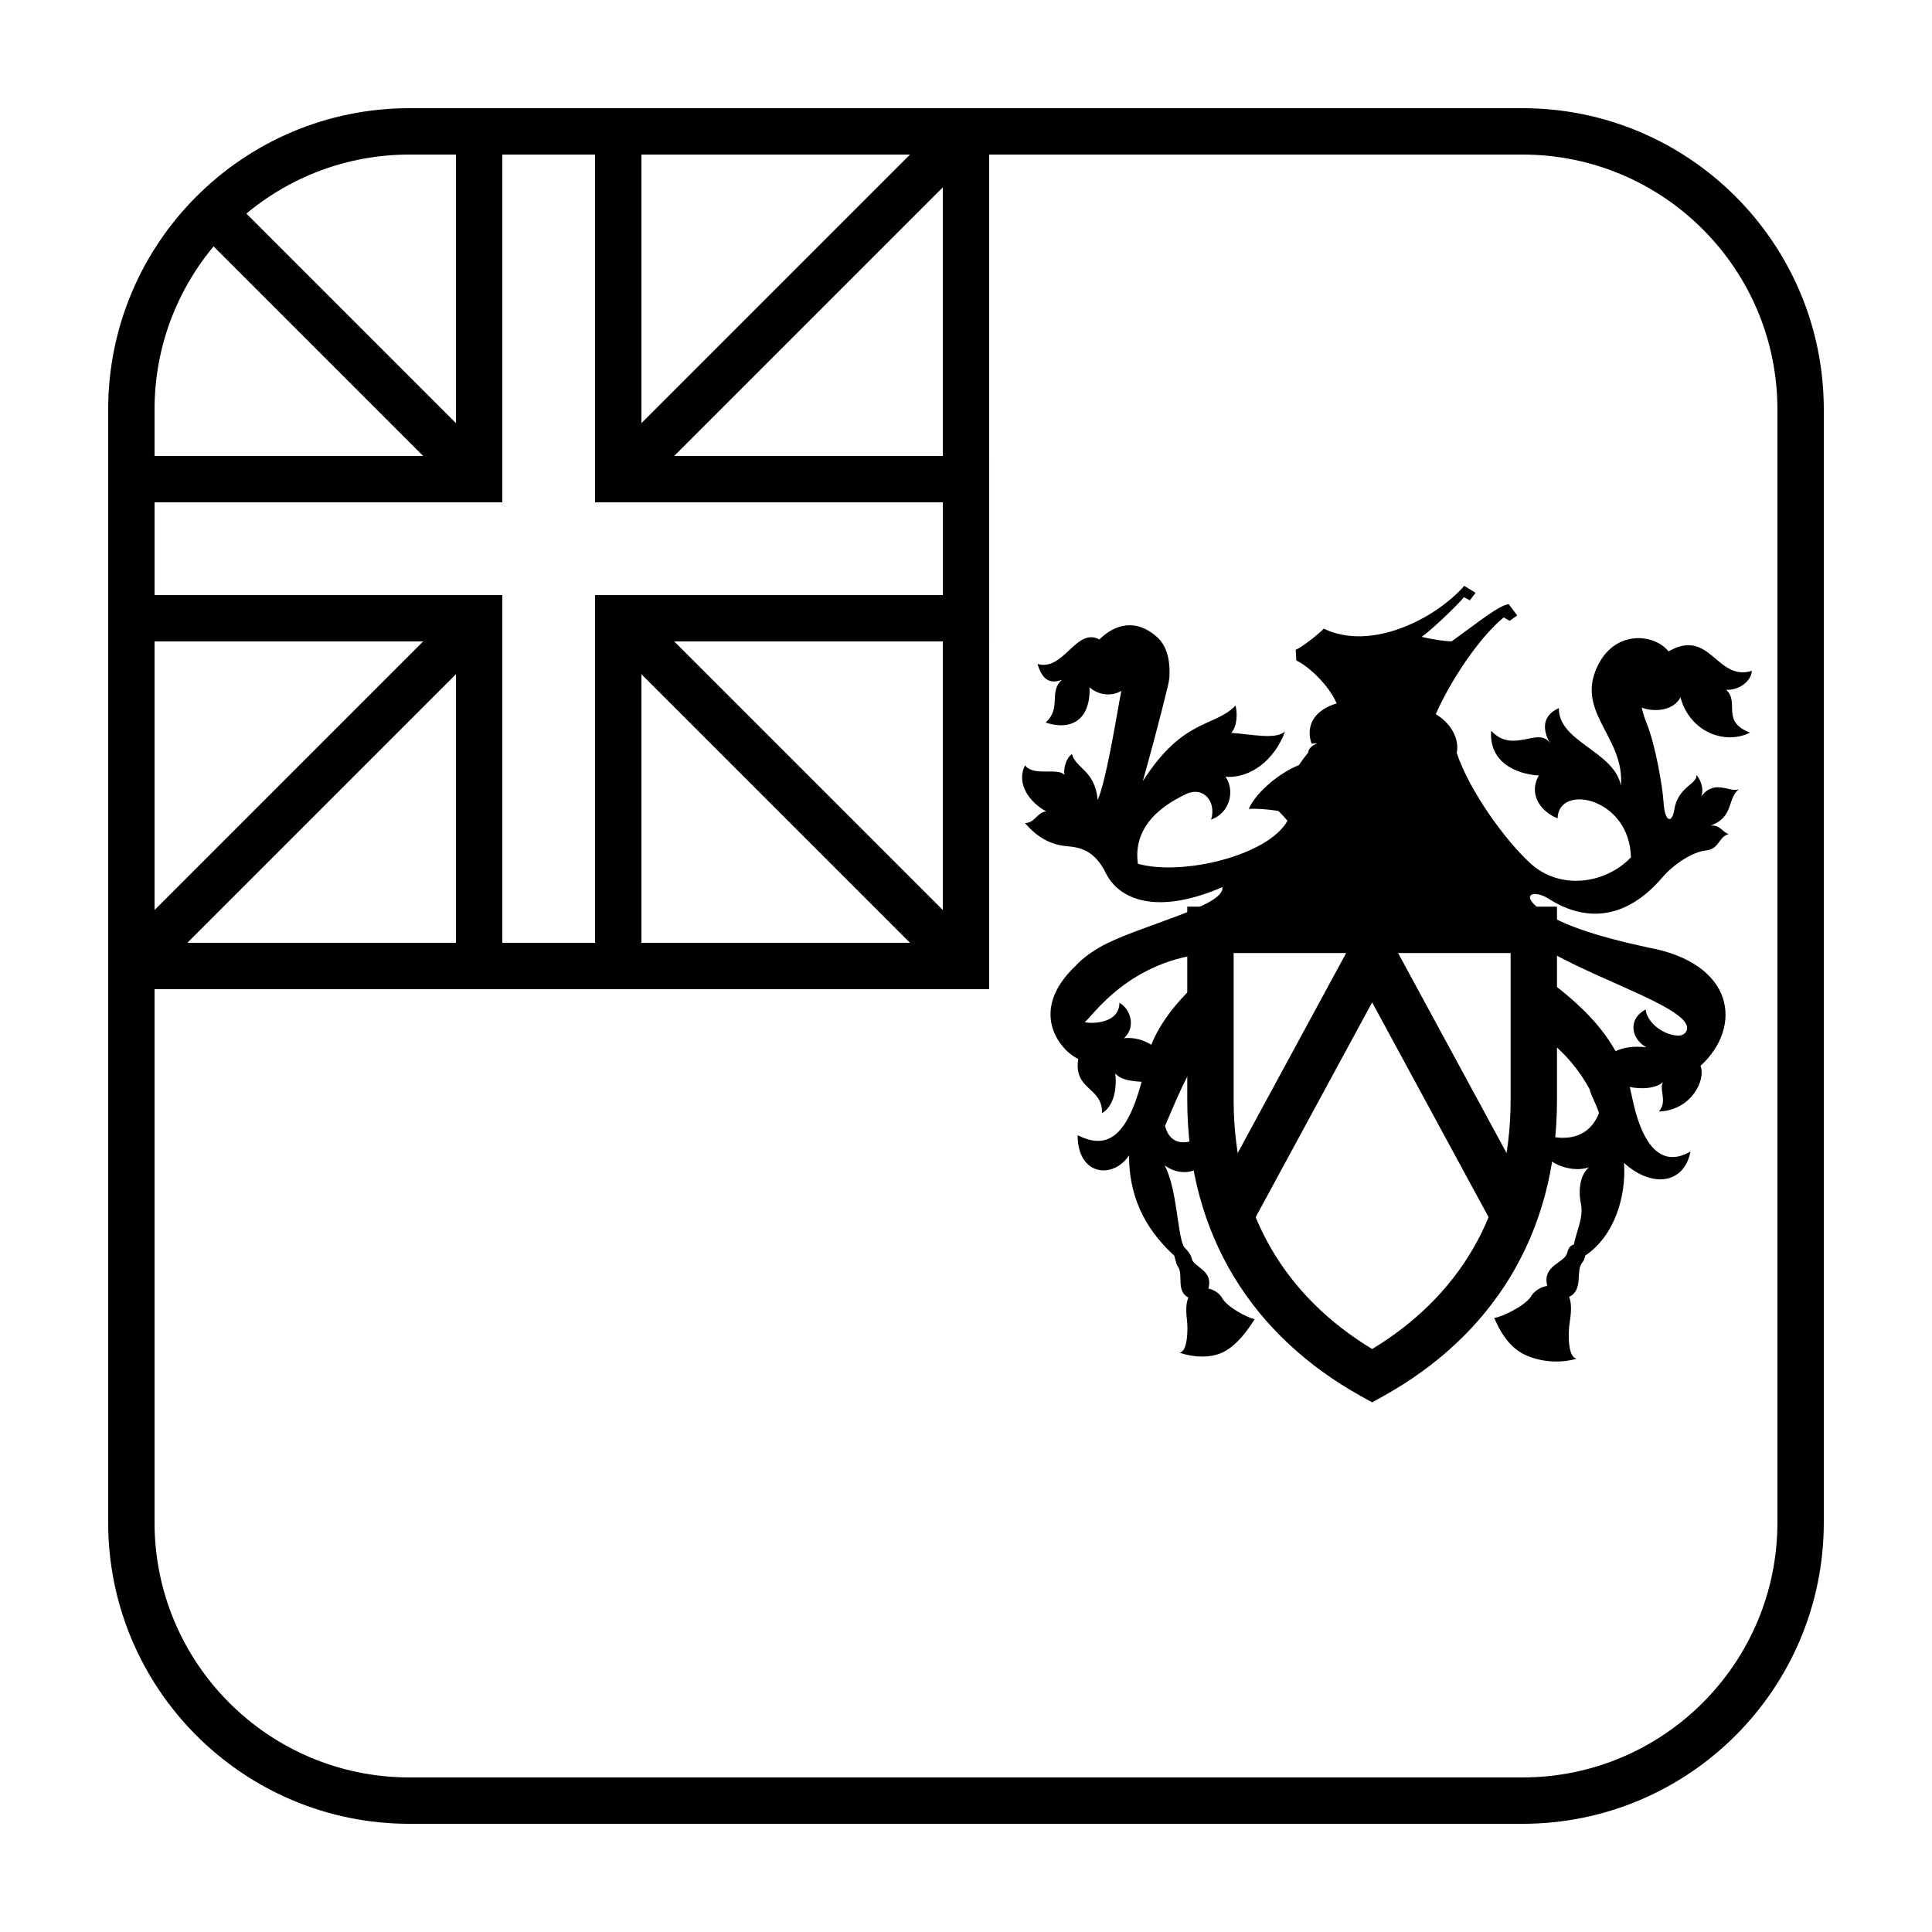 <?xml version="1.0" encoding="UTF-8"?>
<!-- Uploaded to: SVG Repo, www.svgrepo.com, Generator: SVG Repo Mixer Tools -->
<svg fill="#000000" width="800px" height="800px" version="1.1" viewBox="144 144 512 512" xmlns="http://www.w3.org/2000/svg">
 <g>
  <path d="m252.54 172.67h294.91c44.113 0 79.875 35.762 79.875 79.875v294.91c0 44.113-35.762 79.875-79.875 79.875h-294.91c-44.113 0-79.875-35.762-79.875-79.875v-294.91c0-44.113 35.762-79.875 79.875-79.875zm0 12.289c-37.328 0-67.586 30.258-67.586 67.586v294.91c0 37.328 30.258 67.586 67.586 67.586h294.91c37.328 0 67.586-30.258 67.586-67.586v-294.91c0-37.328-30.258-67.586-67.586-67.586z"/>
  <path d="m393.86 172.67h12.285v233.47h-233.47v-12.285h221.19z"/>
  <path d="m393.86 277.12h-92.16v-92.16h-24.578v92.16h-92.16v24.578h92.16v92.16h24.578v-92.16h92.16zm-79.875-12.285h92.16v49.148h-92.16v92.16h-49.148v-92.16h-92.164v-49.148h92.164v-92.164h49.148z"/>
  <path d="m312.18 275.32-8.691-8.691 92.16-92.16 8.691 8.691z"/>
  <path d="m303.49 312.18 8.691-8.691 92.16 92.16-8.691 8.691z"/>
  <path d="m275.32 266.63-8.691 8.691-67.582-67.586 8.688-8.688z"/>
  <path d="m266.63 303.49 8.691 8.691-92.16 92.16-8.691-8.691z"/>
  <path d="m431.45 414.89c1.836 0.438 9.188 0.438 9.207-5.148 2.938 1.688 4.481 6.414 1.211 9.387 2.641-0.262 5.121 0.418 7.238 1.746 2.219-5.625 6.719-11.387 11.566-15.812 0.922-1.012 2.293-2.246 4.113-3.699v18.859c-1.141 1.359-2.273 2.828-3.371 4.414-3.551 5.133-6.613 13.086-8.68 17.77 1.684 5.902 6.523 5.043 12.383 1.598 0.664 10.516-7.137 12.688-12.453 8.848 3.32 6.512 3.32 17.863 4.981 21.367 0.203 0.43 1.871 1.812 2.16 3.258 0.488 2.445 5.82 3.059 4.422 8.004 1.512 0.316 2.969 1.246 3.715 2.598 1.246 2.254 6.477 5.09 8.551 5.508-0.328 0.453-3.879 6.688-8.551 8.848-4.789 2.211-10.703 0.336-11.375 0 2.16-0.086 2.301-6.113 1.992-8.598-0.371-2.992-0.156-4.797 0.383-5.965-3.402-1.762-1.246-6.156-2.789-8.227-0.547-0.73-0.844-2.781-1-2.922-8.281-7.535-11.953-16.359-11.953-26.543-4.152 6.344-13.621 5.508-13.621-5.344 7.664 3.856 12.93 0.746 16.961-14.137-2.715-0.207-5.367-0.449-6.996-2.223 0.5 3.84-0.332 8.68-3.488 10.516 0.168-7.012-7.637-6.008-6.309-14.355-4.965-2.332-13.305-12.699-0.785-24.594 1.465-1.609 3.516-3.285 6.375-4.957 9.605-5.613 33.438-10.816 32.605-15.992-17.352 7.516-27.375 3.359-30.887-3.707-2.578-5.176-5.731-6.762-9.965-7.094-4.238-0.336-7.887-2.004-11.457-6.176 2.656 0 3.234-2.922 5.644-3.09-4.152-2.172-8.137-7.18-5.644-12.188 2.32 3.004 8.633 0.5 10.461 2.504-0.332-1.836 0.496-4.508 1.992-5.508 0.996 3.84 6.144 4.34 6.809 12.188 2.16-5.008 4.648-20.035 5.812-26.547 0.148-0.84 0.309-1.637 0.465-2.394-2.562 1.516-6.035 1.203-8.438-0.941 0.332 7.512-3.816 11.852-11.625 9.348 4.32-4.008 0.664-8.016 4.32-11.352-3.488 1.336-5.316-0.336-6.477-4.176 6.973 2.004 10.238-9.836 16.383-6.496 4.106-4.016 9.621-5.668 15.254-0.68 2.914 2.582 3.547 6.859 3.316 10.711-0.09 0.785-0.23 1.543-0.414 2.309-1.824 7.68-4.981 19.367-6.641 25.211 10.793-16.863 18.93-14.191 24.578-20.035 0.496 1.836 0.52 5.402-1.141 7.238 5.359 0.348 11.871 1.891 14.262-0.395-2.66 7.348-8.969 12.523-15.777 12.02 2.492 3.508 1.328 9.52-3.82 11.355 1.492-4.844-2.148-9.023-6.809-6.68-2.992 1.504-14.117 6.68-12.621 18.199 0.008 0.066 0.02 0.133 0.035 0.199 11.895 3.289 34.566-2.234 39.637-11.406-0.844-1.016-1.66-1.895-2.414-2.606-2.711-0.445-5.84-0.668-7.867-0.547 2.16-4.676 8.312-9.594 13.297-11.598 0.805-1.184 1.672-2.324 2.481-3.344 0.082-1.062 0.984-1.867 2.461-2.453-0.512 0.035-1.027 0.074-1.547 0.117-1.172-2.969-1.012-8.359 6.617-10.66-2.066-4.977-7.801-10.125-10.688-11.379l-0.164-2.836c1.66-0.668 5.644-3.84 7.473-5.594 12.453 6.012 29.395-2.504 37.199-11.352l2.992 1.836-1.496 2.004-1.578-0.836c-1.91 2.336-9.043 9.082-11.199 10.5 2.902 0.738 6.871 1.246 7.961 1.188 6.977-5.008 12.453-9.516 15.109-9.852l2.242 3.004-1.988 1.422-1.578-0.918c-6.664 5.504-14.113 16.848-18.008 25.629 5.035 3.16 6.152 7.523 5.547 10.285 3.316 9.965 12.684 22.973 19.434 29.195 7.973 7.344 20.008 5.508 26.734-1.5-0.32-15.895-19.262-19.672-19.43-10.355-3.984-1.5-7.969-6.008-4.981-11.352-5.977-0.336-13.285-3.508-12.621-11.852 5.812 6.344 12.621-1.336 15.613 3.336-1.828-3.172-2.492-7.176 2.324-9.348-0.168 9.016 14.613 11.352 16.438 20.535 1-12.355-11.125-18.867-6.809-30.219 0.105-0.359 0.246-0.695 0.418-1.008 4.586-10.27 15.312-9.027 19.012-4.332 11.129-6.344 12.625 8.012 22.086 5.172-0.164 2.672-3.32 5.176-6.805 5.012 3.652 3.336-1.496 8.344 6.309 11.352-6.641 3.34-15.941-0.168-18.434-9.352-1.652 3.324-6.609 4.102-10.262 2.715 0.324 1.418 0.762 2.832 1.297 4.133 2.32 5.676 4.238 16.836 4.481 20.867 0.332 5.508 2.266 5.731 2.824 2.172 0.996-6.348 6.227-6.848 5.894-9.352 0.914 1.004 2.16 3.59 1.246 5.762 3.57-4.758 7.473-1.004 9.965-1.922-3.074 2.422-1.246 7.43-7.473 9.602 2.488-0.254 3.156 1.75 4.816 2.254-2.656 0.664-2.492 4.004-5.981 4.34-3.488 0.332-8.469 3.504-11.625 7.176-10.035 11.684-20.926 11.688-30.555 5.344 1.086 0.605 2.301 1.102 3.594 1.473-1.281-0.375-2.5-0.871-3.594-1.473-3.531-1.93-6.391-0.918-2.988 2.172 5.144 4.672 16.41 8.148 29.723 11.016 23.086 4.176 25.242 21.035 13.953 31.387 1.492 3.59-2.328 11.77-11.047 12.105 2.574-2.84-0.414-6.512 1.414-8.098-1.988 2.219-6.59 2.144-9.109 1.574 0.172 0.688 0.332 1.387 0.473 2.098 2.988 15.023 8.637 19.031 15.609 15.023-1.66 8.684-10.297 9.684-17.602 3.008 0.586 8.859-2.465 19.293-10.305 24.586-0.074 0.656-0.355 1.316-0.785 1.848-1.816 2.246 0.402 7.246-3.473 9.062 0.551 1.324 0.715 3.348 0.172 6.672-0.457 2.762-0.559 9.496 1.852 9.684-0.695 0.316-6.934 2.019-13.504-0.895-5.727-2.543-7.981-9.285-8.359-9.855 2.336-0.375 8.297-3.312 9.785-5.773 0.891-1.473 2.555-2.445 4.258-2.731-1.344-5.582 4.637-6.031 5.285-8.746 0.355-1.48 1.02-2.07 1.754-2.18 0.828-3.938 2.68-7.418 1.863-10.988-0.5-2.172-0.664-7.18 2.156-9.516-5.461 1.832-14.062-1.648-14.938-9.777 6.312 2.934 14.441 3.426 17.594-4.582-0.348-1.57-2.496-5.523-2.406-6.188-3.195-6.047-8.855-12.559-14.863-15.344v-16.434c9.371 6.606 16.98 13.145 21.664 21.539 2.152-0.996 4.848-1.414 8.145-1.02-3.816-2.086-5.148-7.344-0.168-10.016 0.254 3.172 4.387 6.82 8.723 6.93 1.949-0.043 3.551-2.098 0.746-4.633-6.141-5.551-25.73-11.602-39.109-20.078l-85.359 2.809c-21.918 1.637-31.574 16.832-33.668 18.332z"/>
  <path d="m544.33 396.56h-73.402v38.93c0 30.184 13.887 52.191 36.703 66.016 22.812-13.824 36.699-35.832 36.699-66.016zm12.289 38.93c0 36.238-17.734 62.75-46 78.488l-2.988 1.664-2.988-1.664c-28.27-15.738-46.004-42.25-46.004-78.488v-51.219h97.98z"/>
  <path d="m507.63 409.65-32.211 59.395-10.801-5.859 43.012-79.312 43.008 79.312-10.801 5.859z"/>
 </g>
</svg>